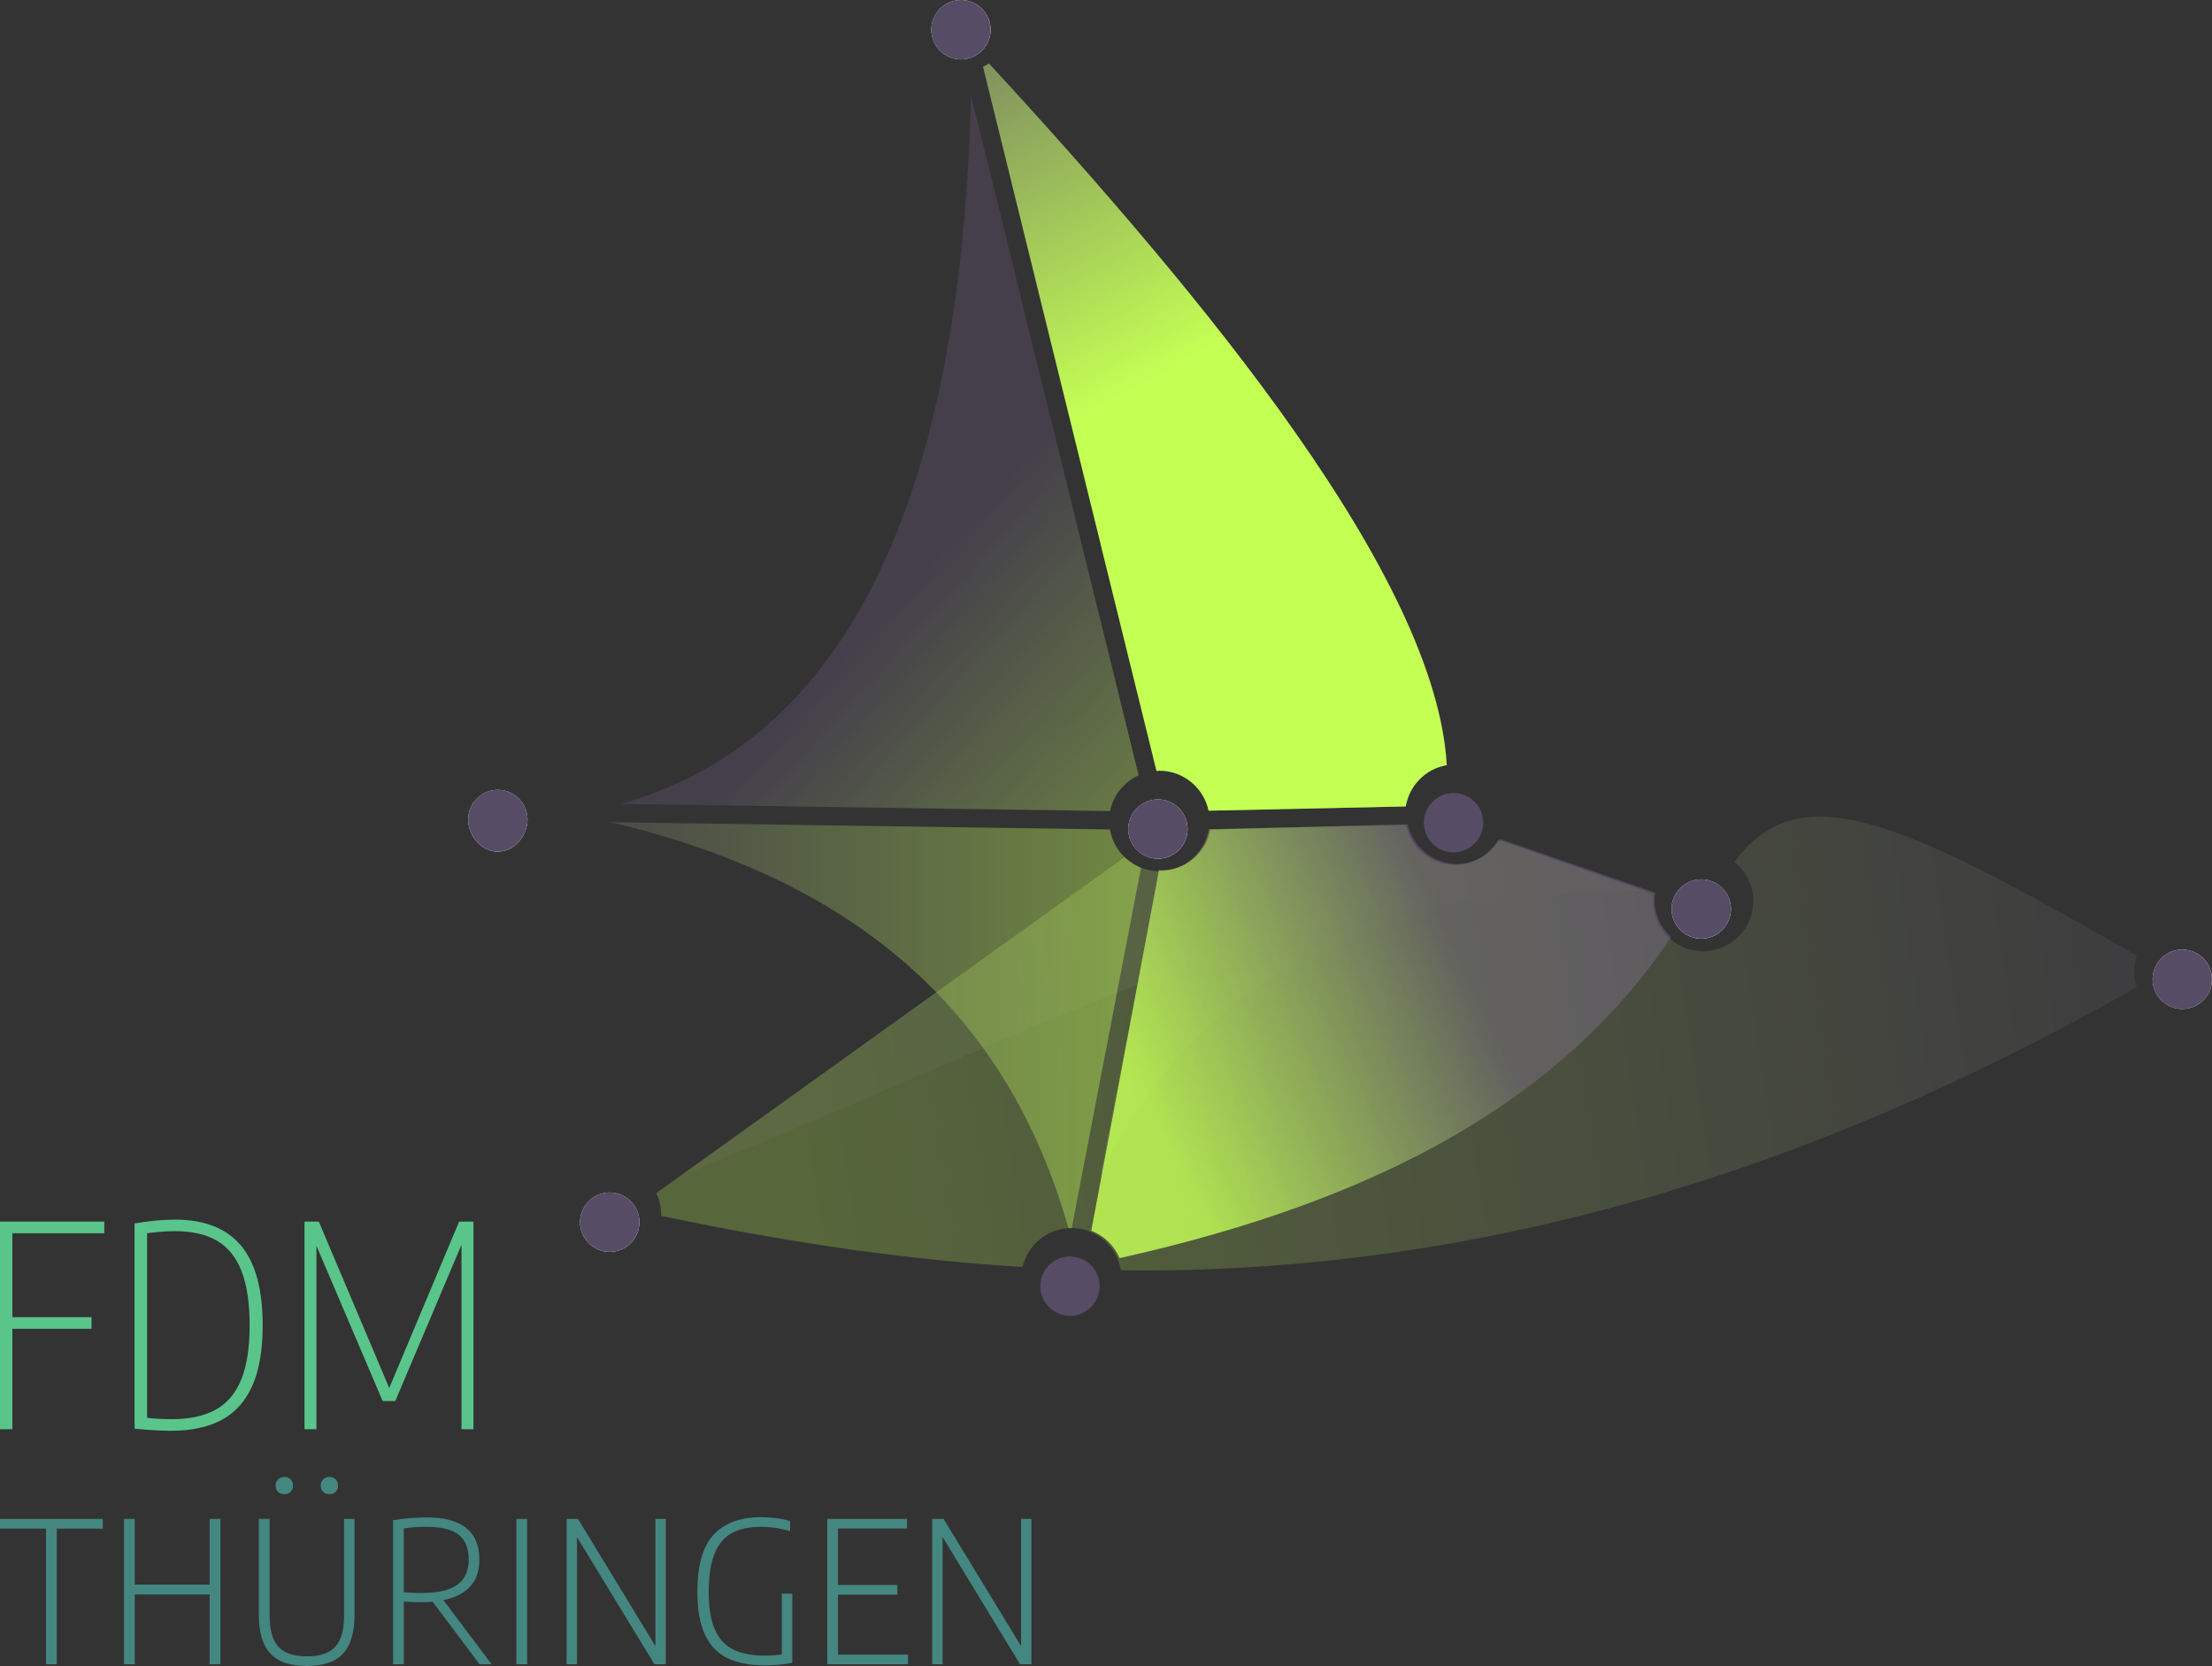 <?xml version="1.0" encoding="UTF-8" standalone="no"?>
<!-- Created with Inkscape (http://www.inkscape.org/) -->

<svg
   xmlns:dc="http://purl.org/dc/elements/1.1/"
   xmlns:cc="http://creativecommons.org/ns#"
   xmlns:rdf="http://www.w3.org/1999/02/22-rdf-syntax-ns#"
   xmlns:svg="http://www.w3.org/2000/svg"
   xmlns="http://www.w3.org/2000/svg"
   xmlns:sodipodi="http://sodipodi.sourceforge.net/DTD/sodipodi-0.dtd"
   xmlns:inkscape="http://www.inkscape.org/namespaces/inkscape"
   width="44.734mm"
   height="33.694mm"
   viewBox="0 0 44.734 33.694"
   version="1.1"
   id="svg2518"
   inkscape:version="0.92.3 (2405546, 2018-03-11)"
   sodipodi:docname="logo.svg">
  <rect x="0" y="0" width="44.734" height="33.694" fill="#333333" stroke="none"/>
  <defs
     id="defs2512">
    <clipPath
       clipPathUnits="userSpaceOnUse"
       id="clipPath590">
      <path
         d="M 99.115,735.843 H 131.525 V 710.574 H 99.115 Z"
         id="path588"
         inkscape:connector-curvature="0" />
    </clipPath>
    <linearGradient
       x1="0"
       y1="0"
       x2="1"
       y2="0"
       gradientUnits="userSpaceOnUse"
       gradientTransform="matrix(37.838,0,0,-37.838,93.738,708.711)"
       spreadMethod="pad"
       id="linearGradient600">
      <stop
         style="stop-opacity:1;stop-color:#574c66"
         offset="0"
         id="stop596" />
      <stop
         style="stop-opacity:1;stop-color:#c4ff54"
         offset="1"
         id="stop598" />
    </linearGradient>
    <clipPath
       clipPathUnits="userSpaceOnUse"
       id="clipPath556">
      <path
         d="m 120.472,779.311 h 28.571 v -44.81 h -28.571 z"
         id="path554"
         inkscape:connector-curvature="0" />
    </clipPath>
    <linearGradient
       x1="0"
       y1="0"
       x2="1"
       y2="0"
       gradientUnits="userSpaceOnUse"
       gradientTransform="matrix(30.311,-55.136,-55.136,-30.311,118.17,790.613)"
       spreadMethod="pad"
       id="linearGradient568">
      <stop
         style="stop-opacity:1;stop-color:#574c66"
         offset="0"
         id="stop562" />
      <stop
         style="stop-opacity:1;stop-color:#c4ff54"
         offset="0.523"
         id="stop564" />
      <stop
         style="stop-opacity:1;stop-color:#c4ff54"
         offset="1"
         id="stop566" />
    </linearGradient>
    <clipPath
       clipPathUnits="userSpaceOnUse"
       id="clipPath524">
      <path
         d="m 101.752,738.307 h 86.827 v -30.151 h -86.827 z"
         id="path522"
         inkscape:connector-curvature="0" />
    </clipPath>
    <linearGradient
       x1="0"
       y1="0"
       x2="1"
       y2="0"
       gradientUnits="userSpaceOnUse"
       gradientTransform="matrix(-83.614,-12.944,-12.944,83.614,194.781,725.952)"
       spreadMethod="pad"
       id="linearGradient534">
      <stop
         style="stop-opacity:1;stop-color:#574c66"
         offset="0"
         id="stop530" />
      <stop
         style="stop-opacity:1;stop-color:#c4ff54"
         offset="1"
         id="stop532" />
    </linearGradient>
    <clipPath
       clipPathUnits="userSpaceOnUse"
       id="clipPath492">
      <path
         d="m 127.219,751.738 h 20.709 v -17.237 h -20.709 z"
         id="path490"
         inkscape:connector-curvature="0" />
    </clipPath>
    <linearGradient
       x1="0"
       y1="0"
       x2="1"
       y2="0"
       gradientUnits="userSpaceOnUse"
       gradientTransform="matrix(18.818,22.747,22.747,-18.818,131.412,736.281)"
       spreadMethod="pad"
       id="linearGradient502">
      <stop
         style="stop-opacity:1;stop-color:#574c66"
         offset="0"
         id="stop498" />
      <stop
         style="stop-opacity:1;stop-color:#c4ff54"
         offset="1"
         id="stop500" />
    </linearGradient>
    <clipPath
       clipPathUnits="userSpaceOnUse"
       id="clipPath454">
      <path
         d="m 126.675,735.727 h 35.222 v -26.86 h -35.222 z"
         id="path452"
         inkscape:connector-curvature="0" />
    </clipPath>
    <linearGradient
       x1="0"
       y1="0"
       x2="1"
       y2="0"
       gradientUnits="userSpaceOnUse"
       gradientTransform="matrix(-31.548,-15.048,-15.048,31.548,159.216,740.464)"
       spreadMethod="pad"
       id="linearGradient470">
      <stop
         style="stop-opacity:1;stop-color:#574c66"
         offset="0"
         id="stop460" />
      <stop
         style="stop-opacity:1;stop-color:#574c66"
         offset="0.051"
         id="stop462" />
      <stop
         style="stop-opacity:1;stop-color:#574c66"
         offset="0.326"
         id="stop464" />
      <stop
         style="stop-opacity:1;stop-color:#574c66"
         offset="0.432"
         id="stop466" />
      <stop
         style="stop-opacity:1;stop-color:#c4ff54"
         offset="1"
         id="stop468" />
    </linearGradient>
    <clipPath
       clipPathUnits="userSpaceOnUse"
       id="clipPath422">
      <path
         d="M 99.711,777.536 H 131.389 V 734.481 H 99.711 Z"
         id="path420"
         inkscape:connector-curvature="0" />
    </clipPath>
    <linearGradient
       x1="0"
       y1="0"
       x2="1"
       y2="0"
       gradientUnits="userSpaceOnUse"
       gradientTransform="matrix(18.7,-16.956,-16.956,-18.7,117.454,748.983)"
       spreadMethod="pad"
       id="linearGradient432">
      <stop
         style="stop-opacity:1;stop-color:#574c66"
         offset="0"
         id="stop428" />
      <stop
         style="stop-opacity:1;stop-color:#c4ff54"
         offset="1"
         id="stop430" />
    </linearGradient>
    <clipPath
       clipPathUnits="userSpaceOnUse"
       id="clipPath390">
      <path
         d="m 103.067,735.64 h 57.442 v -22.105 h -57.442 z"
         id="path388"
         inkscape:connector-curvature="0" />
    </clipPath>
    <linearGradient
       x1="0"
       y1="0"
       x2="1"
       y2="0"
       gradientUnits="userSpaceOnUse"
       gradientTransform="matrix(94.199,27.903,27.903,-94.199,115.191,722.754)"
       spreadMethod="pad"
       id="linearGradient400">
      <stop
         style="stop-opacity:1;stop-color:#574c66"
         offset="0"
         id="stop396" />
      <stop
         style="stop-opacity:1;stop-color:#c4ff54"
         offset="1"
         id="stop398" />
    </linearGradient>
    <clipPath
       clipPathUnits="userSpaceOnUse"
       id="clipPath352">
      <path
         d="m 127.212,735.683 h 33.154 v -22.051 h -33.154 z"
         id="path350"
         inkscape:connector-curvature="0" />
    </clipPath>
    <linearGradient
       x1="0"
       y1="0"
       x2="1"
       y2="0"
       gradientUnits="userSpaceOnUse"
       gradientTransform="matrix(-23.452,-11.186,-11.186,23.452,156.734,735.83)"
       spreadMethod="pad"
       id="linearGradient368">
      <stop
         style="stop-opacity:1;stop-color:#574c66"
         offset="0"
         id="stop358" />
      <stop
         style="stop-opacity:1;stop-color:#574c66"
         offset="0.051"
         id="stop360" />
      <stop
         style="stop-opacity:1;stop-color:#574c66"
         offset="0.326"
         id="stop362" />
      <stop
         style="stop-opacity:1;stop-color:#574c66"
         offset="0.432"
         id="stop364" />
      <stop
         style="stop-opacity:1;stop-color:#c4ff54"
         offset="1"
         id="stop366" />
    </linearGradient>
  </defs>
  <sodipodi:namedview
     id="base"
     pagecolor="#ffffff"
     bordercolor="#666666"
     borderopacity="1.0"
     inkscape:pageopacity="0.0"
     inkscape:pageshadow="2"
     inkscape:zoom="0.49497475"
     inkscape:cx="-495.10255"
     inkscape:cy="-21.019678"
     inkscape:document-units="mm"
     inkscape:current-layer="layer1"
     showgrid="false"
     inkscape:window-width="1920"
     inkscape:window-height="1001"
     inkscape:window-x="-9"
     inkscape:window-y="-9"
     inkscape:window-maximized="1" />
  <g
     inkscape:label="Layer 1"
     inkscape:groupmode="layer"
     id="layer1"
     transform="translate(-78.931,-122.915)">
    <g
       id="g346"
       transform="matrix(0.353,0,0,-0.353,55.931,398.943)">
      <g
         id="g348" />
      <g
         id="g382">
        <g
           clip-path="url(#clipPath352)"
           id="g380"
           style="opacity:0.15">
          <g
             id="g378">
            <g
               id="g376">
              <g
                 id="g374">
                <g
                   id="g372">
                  <path
                     d="m 159.366,730.938 -8.364,2.896 c -0.501,-0.854 -1.418,-1.436 -2.478,-1.436 -1.383,0 -2.541,0.982 -2.816,2.285 l -11.3,-0.237 c -0.224,-1.366 -1.404,-2.414 -2.832,-2.414 -0.006,0 -0.012,0.002 -0.018,0.002 l -3.346,-17.402 c 5.293,11.091 15.318,16.306 31.071,16.306 z"
                     style="fill:url(#linearGradient368);stroke:none"
                     id="path370"
                     inkscape:connector-curvature="0" />
                </g>
              </g>
            </g>
          </g>
        </g>
      </g>
    </g>
    <g
       id="g384"
       transform="matrix(0.353,0,0,-0.353,55.931,398.943)">
      <g
         id="g386" />
      <g
         id="g414">
        <g
           clip-path="url(#clipPath390)"
           id="g412"
           style="opacity:0.19">
          <g
             id="g410">
            <g
               id="g408">
              <g
                 id="g406">
                <g
                   id="g404">
                  <path
                     d="m 159.509,730.888 -8.508,2.946 c -0.244,-0.417 -0.584,-0.764 -0.997,-1.013 -0.032,-0.02 -0.065,-0.036 -0.098,-0.054 -0.165,-0.091 -0.338,-0.165 -0.52,-0.222 -0.055,-0.018 -0.108,-0.037 -0.165,-0.052 -0.224,-0.056 -0.456,-0.095 -0.697,-0.095 v 0 c -0.313,0 -0.61,0.063 -0.892,0.156 -0.042,0.014 -0.085,0.023 -0.126,0.039 -0.267,0.102 -0.512,0.243 -0.734,0.416 -0.034,0.026 -0.065,0.053 -0.098,0.081 -0.223,0.188 -0.419,0.403 -0.576,0.65 -0.007,0.011 -0.011,0.023 -0.018,0.034 -0.164,0.264 -0.288,0.554 -0.359,0.866 l -11.313,-0.203 c -0.229,-1.362 -1.407,-2.405 -2.832,-2.405 -0.773,0 -1.472,0.309 -1.99,0.806 l -25.519,-18.303 c 4.995,2.053 9.308,3.904 13.209,5.578 16.603,7.127 24.991,10.727 42.233,10.775"
                     style="fill:url(#linearGradient400);stroke:none"
                     id="path402"
                     inkscape:connector-curvature="0" />
                </g>
              </g>
            </g>
          </g>
        </g>
      </g>
    </g>
    <g
       id="g416"
       transform="matrix(0.353,0,0,-0.353,55.931,398.943)">
      <g
         id="g418" />
      <g
         id="g446">
        <g
           clip-path="url(#clipPath422)"
           id="g444"
           style="opacity:0.46">
          <g
             id="g442">
            <g
               id="g440">
              <g
                 id="g438">
                <g
                   id="g436">
                  <path
                     d="m 130.389,737.53 -9.61,39.006 c -0.547,-23.445 -7.282,-37.07 -20.068,-40.648 l 28.041,-0.407 c 0.185,0.916 0.807,1.671 1.637,2.049"
                     style="fill:url(#linearGradient432);stroke:none"
                     id="path434"
                     inkscape:connector-curvature="0" />
                </g>
              </g>
            </g>
          </g>
        </g>
      </g>
    </g>
    <g
       id="g448"
       transform="matrix(0.353,0,0,-0.353,55.931,398.943)">
      <g
         id="g450" />
      <g
         id="g484">
        <g
           clip-path="url(#clipPath454)"
           id="g482"
           style="opacity:0.88">
          <g
             id="g480">
            <g
               id="g478">
              <g
                 id="g476">
                <g
                   id="g474">
                  <path
                     d="m 159.943,730.381 c 0,0.146 0.023,0.285 0.043,0.425 l -8.885,3.077 v 0 c -0.244,-0.416 -0.584,-0.764 -0.997,-1.013 -0.032,-0.02 -0.066,-0.035 -0.098,-0.053 -0.165,-0.091 -0.338,-0.165 -0.52,-0.223 -0.055,-0.018 -0.109,-0.037 -0.165,-0.051 -0.225,-0.057 -0.456,-0.096 -0.698,-0.096 -0.317,0 -0.616,0.064 -0.901,0.159 -0.042,0.014 -0.084,0.023 -0.125,0.039 -0.267,0.102 -0.51,0.246 -0.732,0.419 -0.039,0.03 -0.075,0.06 -0.113,0.093 -0.215,0.186 -0.405,0.398 -0.558,0.639 -0.018,0.028 -0.03,0.057 -0.047,0.086 -0.152,0.26 -0.273,0.54 -0.338,0.843 0,10e-4 0,10e-4 -0.001,0.002 l -11.308,-0.31 c -0.255,-1.328 -1.423,-2.336 -2.825,-2.336 -0.041,0 -0.08,0.01 -0.121,0.012 l -3.879,-20.654 c 0.73,-0.284 1.319,-0.851 1.62,-1.572 15.341,3.421 25.511,9.325 31.602,18.389 -0.581,0.527 -0.954,1.28 -0.954,2.125"
                     style="fill:url(#linearGradient470);stroke:none"
                     id="path472"
                     inkscape:connector-curvature="0" />
                </g>
              </g>
            </g>
          </g>
        </g>
      </g>
    </g>
    <g
       id="g486"
       transform="matrix(0.353,0,0,-0.353,55.931,398.943)">
      <g
         id="g488" />
      <g
         id="g516">
        <g
           clip-path="url(#clipPath492)"
           id="g514"
           style="opacity:0.88">
          <g
             id="g512">
            <g
               id="g510">
              <g
                 id="g508">
                <g
                   id="g506">
                  <path
                     d="m 146.928,737.674 c -1.777,2.915 -6.386,6.876 -18.709,13.064 l 3.193,-12.962 c 0.056,0.003 0.108,0.017 0.164,0.017 1.386,0 2.546,-0.985 2.819,-2.292 l 11.296,0.245 c 0.132,0.801 0.588,1.494 1.237,1.928"
                     style="fill:url(#linearGradient502);stroke:none"
                     id="path504"
                     inkscape:connector-curvature="0" />
                </g>
              </g>
            </g>
          </g>
        </g>
      </g>
    </g>
    <g
       id="g518"
       transform="matrix(0.353,0,0,-0.353,55.931,398.943)">
      <g
         id="g520" />
      <g
         id="g548">
        <g
           clip-path="url(#clipPath524)"
           id="g546"
           style="opacity:0.25">
          <g
             id="g544">
            <g
               id="g542">
              <g
                 id="g540">
                <g
                   id="g538">
                  <path
                     d="m 187.419,726.3 c 0,0.316 0.064,0.614 0.158,0.899 -8.446,4.819 -14.189,7.964 -18.191,7.964 -2.003,0 -3.564,-0.827 -4.868,-2.596 0.657,-0.528 1.087,-1.328 1.087,-2.235 0,-1.589 -1.293,-2.88 -2.881,-2.88 -1.588,0 -2.88,1.291 -2.88,2.88 0,0.137 0.022,0.269 0.04,0.401 l -8.885,3.096 c -0.501,-0.852 -1.417,-1.431 -2.475,-1.431 -1.387,0 -2.549,0.987 -2.82,2.295 l -11.295,-0.245 c -0.224,-1.367 -1.404,-2.416 -2.833,-2.416 -0.773,0 -1.472,0.309 -1.99,0.806 l -26.834,-19.246 c 0.175,-0.371 0.28,-0.78 0.28,-1.217 0,-0.028 -0.008,-0.055 -0.009,-0.083 7.473,-1.577 14.236,-2.54 20.714,-2.93 0.296,1.274 1.436,2.229 2.8,2.229 1.43,0 2.611,-1.05 2.834,-2.418 0.365,-0.003 0.732,-0.017 1.096,-0.017 h 0.005 c 19.194,0.001 37.902,5.328 57.107,16.241 -0.095,0.286 -0.16,0.586 -0.16,0.903"
                     style="fill:url(#linearGradient534);stroke:none"
                     id="path536"
                     inkscape:connector-curvature="0" />
                </g>
              </g>
            </g>
          </g>
        </g>
      </g>
    </g>
    <g
       id="g550"
       transform="matrix(0.353,0,0,-0.353,55.931,398.943)">
      <g
         id="g552" />
      <g
         id="g582">
        <g
           clip-path="url(#clipPath556)"
           id="g580">
          <g
             id="g578">
            <g
               id="g576">
              <g
                 id="g574">
                <g
                   id="g572">
                  <path
                     d="m 121.472,778.124 9.94,-40.348 c 0.056,0.003 0.108,0.017 0.164,0.017 1.386,0 2.546,-0.985 2.819,-2.292 l 11.296,0.245 c 0.199,1.208 1.146,2.16 2.352,2.364 -0.622,10.75 -13.779,26.682 -26.227,40.201 -0.11,-0.07 -0.225,-0.133 -0.344,-0.187"
                     style="fill:url(#linearGradient568);stroke:none"
                     id="path570"
                     inkscape:connector-curvature="0" />
                </g>
              </g>
            </g>
          </g>
        </g>
      </g>
    </g>
    <g
       id="g584"
       transform="matrix(0.353,0,0,-0.353,55.931,398.943)">
      <g
         id="g586" />
      <g
         id="g614">
        <g
           clip-path="url(#clipPath590)"
           id="g612"
           style="opacity:0.42">
          <g
             id="g610">
            <g
               id="g608">
              <g
                 id="g606">
                <g
                   id="g604">
                  <path
                     d="m 128.744,734.427 -28.629,0.416 c 14.151,-3.311 22.78,-10.977 26.252,-23.269 0.057,0.003 0.112,0.017 0.17,0.017 0.006,0 0.012,-0.002 0.018,-0.002 l 3.97,20.648 c -0.923,0.364 -1.609,1.188 -1.781,2.19"
                     style="fill:url(#linearGradient600);stroke:none"
                     id="path602"
                     inkscape:connector-curvature="0" />
                </g>
              </g>
            </g>
          </g>
        </g>
      </g>
    </g>
    <g
       id="g616"
       transform="matrix(0.353,0,0,-0.353,91.262,147.033)">
      <path
         d="m 0,0 c -0.938,0 -1.701,-0.763 -1.701,-1.701 0,-0.937 0.763,-1.7 1.701,-1.7 0.938,0 1.7,0.763 1.7,1.7 C 1.7,-0.763 0.938,0 0,0"
         style="fill:#ffffff;fill-opacity:1;fill-rule:nonzero;stroke:none"
         id="path618"
         inkscape:connector-curvature="0" />
    </g>
    <g
       id="g620"
       transform="matrix(0.353,0,0,-0.353,123.064,142.12)">
      <path
         d="m 0,0 c -0.938,0 -1.701,-0.763 -1.701,-1.701 0,-0.937 0.763,-1.7 1.701,-1.7 0.938,0 1.701,0.763 1.701,1.7 C 1.701,-0.763 0.938,0 0,0"
         style="fill:#ffffff;fill-opacity:1;fill-rule:nonzero;stroke:none"
         id="path622"
         inkscape:connector-curvature="0" />
    </g>
    <g
       id="g624"
       transform="matrix(0.353,0,0,-0.353,113.336,140.699)">
      <path
         d="m 0,0 c -0.938,0 -1.7,-0.763 -1.7,-1.7 0,-0.937 0.762,-1.7 1.7,-1.7 0.938,0 1.701,0.763 1.701,1.7 C 1.701,-0.763 0.938,0 0,0"
         style="fill:#ffffff;fill-opacity:1;fill-rule:nonzero;stroke:none"
         id="path626"
         inkscape:connector-curvature="0" />
    </g>
    <g
       id="g628"
       transform="matrix(0.353,0,0,-0.353,102.348,139.082)">
      <path
         d="m 0,0 c -0.938,0 -1.701,-0.763 -1.701,-1.7 0,-0.938 0.763,-1.701 1.701,-1.701 0.938,0 1.7,0.763 1.7,1.701 C 1.7,-0.763 0.938,0 0,0"
         style="fill:#ffffff;fill-opacity:1;fill-rule:nonzero;stroke:none"
         id="path630"
         inkscape:connector-curvature="0" />
    </g>
    <g
       id="g632"
       transform="matrix(0.353,0,0,-0.353,88.999,138.889)">
      <path
         d="m 0,0 c -0.937,0 -1.7,-0.763 -1.7,-1.7 0,-0.938 0.763,-1.843 1.7,-1.843 0.938,0 1.7,0.905 1.7,1.843 C 1.7,-0.763 0.938,0 0,0"
         style="fill:#ffffff;fill-opacity:1;fill-rule:nonzero;stroke:none"
         id="path634"
         inkscape:connector-curvature="0" />
    </g>
    <g
       id="g636"
       transform="matrix(0.353,0,0,-0.353,98.365,122.915)">
      <path
         d="m 0,0 c -0.938,0 -1.7,-0.763 -1.7,-1.7 0,-0.938 0.762,-1.701 1.7,-1.701 0.938,0 1.7,0.763 1.7,1.701 C 1.7,-0.763 0.938,0 0,0"
         style="fill:#ffffff;fill-opacity:1;fill-rule:nonzero;stroke:none"
         id="path638"
         inkscape:connector-curvature="0" />
    </g>
    <g
       id="g640"
       transform="matrix(0.353,0,0,-0.353,89.599,139.488)">
      <path
         d="m 0,0 c 0,0.937 -0.763,1.7 -1.7,1.7 -0.938,0 -1.7,-0.763 -1.7,-1.7 0,-0.938 0.762,-1.843 1.7,-1.843 0.937,0 1.7,0.905 1.7,1.843"
         style="fill:#574c66;fill-opacity:1;fill-rule:nonzero;stroke:none"
         id="path642"
         inkscape:connector-curvature="0" />
    </g>
    <g
       id="g644"
       transform="matrix(0.353,0,0,-0.353,91.862,147.633)">
      <path
         d="m 0,0 c 0,0.938 -0.762,1.701 -1.7,1.701 -0.938,0 -1.701,-0.763 -1.701,-1.701 0,-0.937 0.763,-1.7 1.701,-1.7 0.938,0 1.7,0.763 1.7,1.7"
         style="fill:#574c66;fill-opacity:1;fill-rule:nonzero;stroke:none"
         id="path646"
         inkscape:connector-curvature="0" />
    </g>
    <g
       id="g648"
       transform="matrix(0.353,0,0,-0.353,98.964,123.515)">
      <path
         d="m 0,0 c 0,0.937 -0.762,1.7 -1.7,1.7 -0.938,0 -1.7,-0.763 -1.7,-1.7 0,-0.938 0.762,-1.701 1.7,-1.701 0.938,0 1.7,0.763 1.7,1.701"
         style="fill:#574c66;fill-opacity:1;fill-rule:nonzero;stroke:none"
         id="path650"
         inkscape:connector-curvature="0" />
    </g>
    <g
       id="g652"
       transform="matrix(0.353,0,0,-0.353,101.17,148.926)">
      <path
         d="m 0,0 c 0,0.937 -0.763,1.7 -1.701,1.7 -0.938,0 -1.701,-0.763 -1.701,-1.7 0,-0.938 0.763,-1.701 1.701,-1.701 C -0.763,-1.701 0,-0.938 0,0"
         style="fill:#574c66;fill-opacity:1;fill-rule:nonzero;stroke:none"
         id="path654"
         inkscape:connector-curvature="0" />
    </g>
    <g
       id="g656"
       transform="matrix(0.353,0,0,-0.353,102.947,139.682)">
      <path
         d="m 0,0 c 0,0.937 -0.762,1.7 -1.7,1.7 -0.938,0 -1.701,-0.763 -1.701,-1.7 0,-0.938 0.763,-1.701 1.701,-1.701 0.938,0 1.7,0.763 1.7,1.701"
         style="fill:#574c66;fill-opacity:1;fill-rule:nonzero;stroke:none"
         id="path658"
         inkscape:connector-curvature="0" />
    </g>
    <g
       id="g660"
       transform="matrix(0.353,0,0,-0.353,108.927,139.553)">
      <path
         d="m 0,0 c 0,0.937 -0.763,1.7 -1.701,1.7 -0.938,0 -1.7,-0.763 -1.7,-1.7 0,-0.938 0.762,-1.701 1.7,-1.701 C -0.763,-1.701 0,-0.938 0,0"
         style="fill:#574c66;fill-opacity:1;fill-rule:nonzero;stroke:none"
         id="path662"
         inkscape:connector-curvature="0" />
    </g>
    <g
       id="g664"
       transform="matrix(0.353,0,0,-0.353,113.936,141.298)">
      <path
         d="m 0,0 c 0,0.937 -0.763,1.7 -1.701,1.7 -0.938,0 -1.7,-0.763 -1.7,-1.7 0,-0.937 0.762,-1.7 1.7,-1.7 C -0.763,-1.7 0,-0.937 0,0"
         style="fill:#574c66;fill-opacity:1;fill-rule:nonzero;stroke:none"
         id="path666"
         inkscape:connector-curvature="0" />
    </g>
    <g
       id="g668"
       transform="matrix(0.353,0,0,-0.353,123.664,142.721)">
      <path
         d="m 0,0 c 0,0.938 -0.763,1.701 -1.701,1.701 -0.938,0 -1.701,-0.763 -1.701,-1.701 0,-0.937 0.763,-1.7 1.701,-1.7 C -0.763,-1.7 0,-0.937 0,0"
         style="fill:#574c66;fill-opacity:1;fill-rule:nonzero;stroke:none"
         id="path670"
         inkscape:connector-curvature="0" />
    </g>
    <g
       id="g672"
       transform="matrix(0.353,0,0,-0.353,80.079,156.574)">
      <path
         d="m 0,0 v 7.771 h 2.639 v 0.56 h -5.894 v -0.56 h 2.639 L -0.616,0 Z M 4.467,0 V 3.998 H 8.758 V 0 H 9.374 V 8.331 H 8.758 V 4.565 H 4.467 V 8.331 H 3.851 V 0 Z m 9.864,-0.098 c 0.947,0 1.639,0.238 2.076,0.714 0.436,0.476 0.654,1.223 0.654,2.24 V 8.331 H 16.459 V 2.772 c 0,-0.807 -0.167,-1.395 -0.5,-1.764 -0.334,-0.369 -0.877,-0.553 -1.628,-0.553 -0.756,0 -1.301,0.184 -1.635,0.553 -0.333,0.369 -0.5,0.957 -0.5,1.764 V 8.331 H 11.573 V 2.856 c 0,-1.017 0.221,-1.764 0.665,-2.24 0.443,-0.476 1.141,-0.714 2.093,-0.714 m -1.295,9.843 c 0.149,0 0.269,0.045 0.36,0.134 0.091,0.088 0.137,0.207 0.137,0.357 0,0.149 -0.046,0.269 -0.137,0.36 -0.091,0.091 -0.211,0.137 -0.36,0.137 -0.15,0 -0.27,-0.046 -0.361,-0.137 -0.091,-0.091 -0.136,-0.211 -0.136,-0.36 0,-0.15 0.045,-0.269 0.136,-0.357 0.091,-0.089 0.211,-0.134 0.361,-0.134 m 2.583,0 c 0.15,0 0.27,0.045 0.361,0.134 0.091,0.088 0.136,0.207 0.136,0.357 0,0.149 -0.045,0.269 -0.136,0.36 -0.091,0.091 -0.211,0.137 -0.361,0.137 -0.149,0 -0.269,-0.046 -0.36,-0.137 -0.091,-0.091 -0.137,-0.211 -0.137,-0.36 0,-0.15 0.046,-0.269 0.137,-0.357 C 15.35,9.79 15.47,9.745 15.619,9.745 M 24.916,0 22.151,3.676 c 0.686,0.14 1.203,0.406 1.551,0.798 0.347,0.392 0.517,0.905 0.507,1.54 0,1.601 -1.01,2.401 -3.031,2.401 -0.607,0 -1.244,-0.053 -1.911,-0.161 V 0 h 0.616 v 3.592 c 0.228,-0.024 0.56,-0.035 0.994,-0.035 0.256,0 0.476,0.009 0.658,0.028 L 24.223,0 Z m -4.067,4.082 c -0.266,0 -0.588,0.014 -0.966,0.042 v 3.661 c 0.41,0.061 0.842,0.091 1.295,0.091 0.854,0 1.471,-0.152 1.852,-0.455 C 23.41,7.118 23.6,6.646 23.6,6.007 23.6,5.349 23.381,4.863 22.942,4.551 22.503,4.238 21.806,4.082 20.849,4.082 m 6.098,4.249 H 26.331 V 0 h 0.616 z M 34.298,1.043 29.859,8.331 H 29.208 V 0 h 0.595 V 7.288 L 34.242,0 h 0.651 v 8.331 h -0.595 z m 7.238,3.004 v -3.48 c -0.294,-0.047 -0.613,-0.07 -0.959,-0.07 -0.742,0 -1.347,0.116 -1.817,0.347 -0.469,0.231 -0.821,0.613 -1.057,1.148 -0.235,0.534 -0.353,1.257 -0.353,2.167 0,0.924 0.115,1.659 0.346,2.205 0.231,0.546 0.565,0.935 1.001,1.166 0.437,0.231 0.989,0.346 1.656,0.346 0.556,0 1.109,-0.084 1.659,-0.252 v 0.581 c -0.504,0.15 -1.059,0.224 -1.666,0.224 -1.185,0 -2.09,-0.333 -2.713,-1.001 -0.623,-0.667 -0.934,-1.757 -0.934,-3.269 0,-1.023 0.146,-1.844 0.437,-2.465 0.292,-0.621 0.722,-1.069 1.292,-1.344 0.569,-0.275 1.29,-0.413 2.163,-0.413 0.509,0 1.025,0.049 1.548,0.147 v 3.963 z m 3.221,-0.056 h 3.402 v 0.553 h -3.402 v 3.234 h 3.955 V 8.331 H 44.141 V 0 h 4.627 V 0.553 H 44.757 Z M 55.244,1.043 50.806,8.331 H 50.155 V 0 H 50.75 V 7.288 L 55.188,0 h 0.651 v 8.331 h -0.595 z"
         style="fill:#448680;fill-opacity:1;fill-rule:nonzero;stroke:none"
         id="path674"
         inkscape:connector-curvature="0" />
    </g>
    <g
       id="g676"
       transform="matrix(0.353,0,0,-0.353,81.04,147.621)">
      <path
         d="m 0,0 h -5.98 v -11.897 h 0.715 v 5.756 h 4.534 v 0.667 h -4.534 v 4.807 H 0 Z m 3.818,-11.985 c 1.163,0 2.131,0.208 2.906,0.623 0.774,0.415 1.36,1.068 1.756,1.957 0.397,0.89 0.595,2.042 0.595,3.457 0,2.063 -0.415,3.589 -1.246,4.578 -0.831,0.988 -2.09,1.483 -3.778,1.483 -0.686,0 -1.458,-0.073 -2.315,-0.217 v -11.76 c 0.847,-0.081 1.541,-0.121 2.082,-0.121 m 0.064,0.667 c -0.514,0 -0.991,0.024 -1.43,0.073 v 10.578 c 0.6,0.08 1.133,0.12 1.599,0.12 0.986,0 1.793,-0.186 2.42,-0.558 0.627,-0.373 1.093,-0.956 1.398,-1.749 0.306,-0.793 0.458,-1.824 0.458,-3.094 0,-1.286 -0.162,-2.323 -0.486,-3.111 -0.324,-0.788 -0.812,-1.361 -1.463,-1.72 -0.651,-0.359 -1.483,-0.539 -2.496,-0.539 M 16.325,-9.533 12.29,0 h -0.82 v -11.897 h 0.684 v 10.514 l 3.794,-8.898 h 0.723 l 3.794,8.955 v -10.571 h 0.683 V 0 h -0.819 z"
         style="fill:#59c58b;fill-opacity:1;fill-rule:nonzero;stroke:none"
         id="path678"
         inkscape:connector-curvature="0" />
    </g>
  </g>
</svg>
